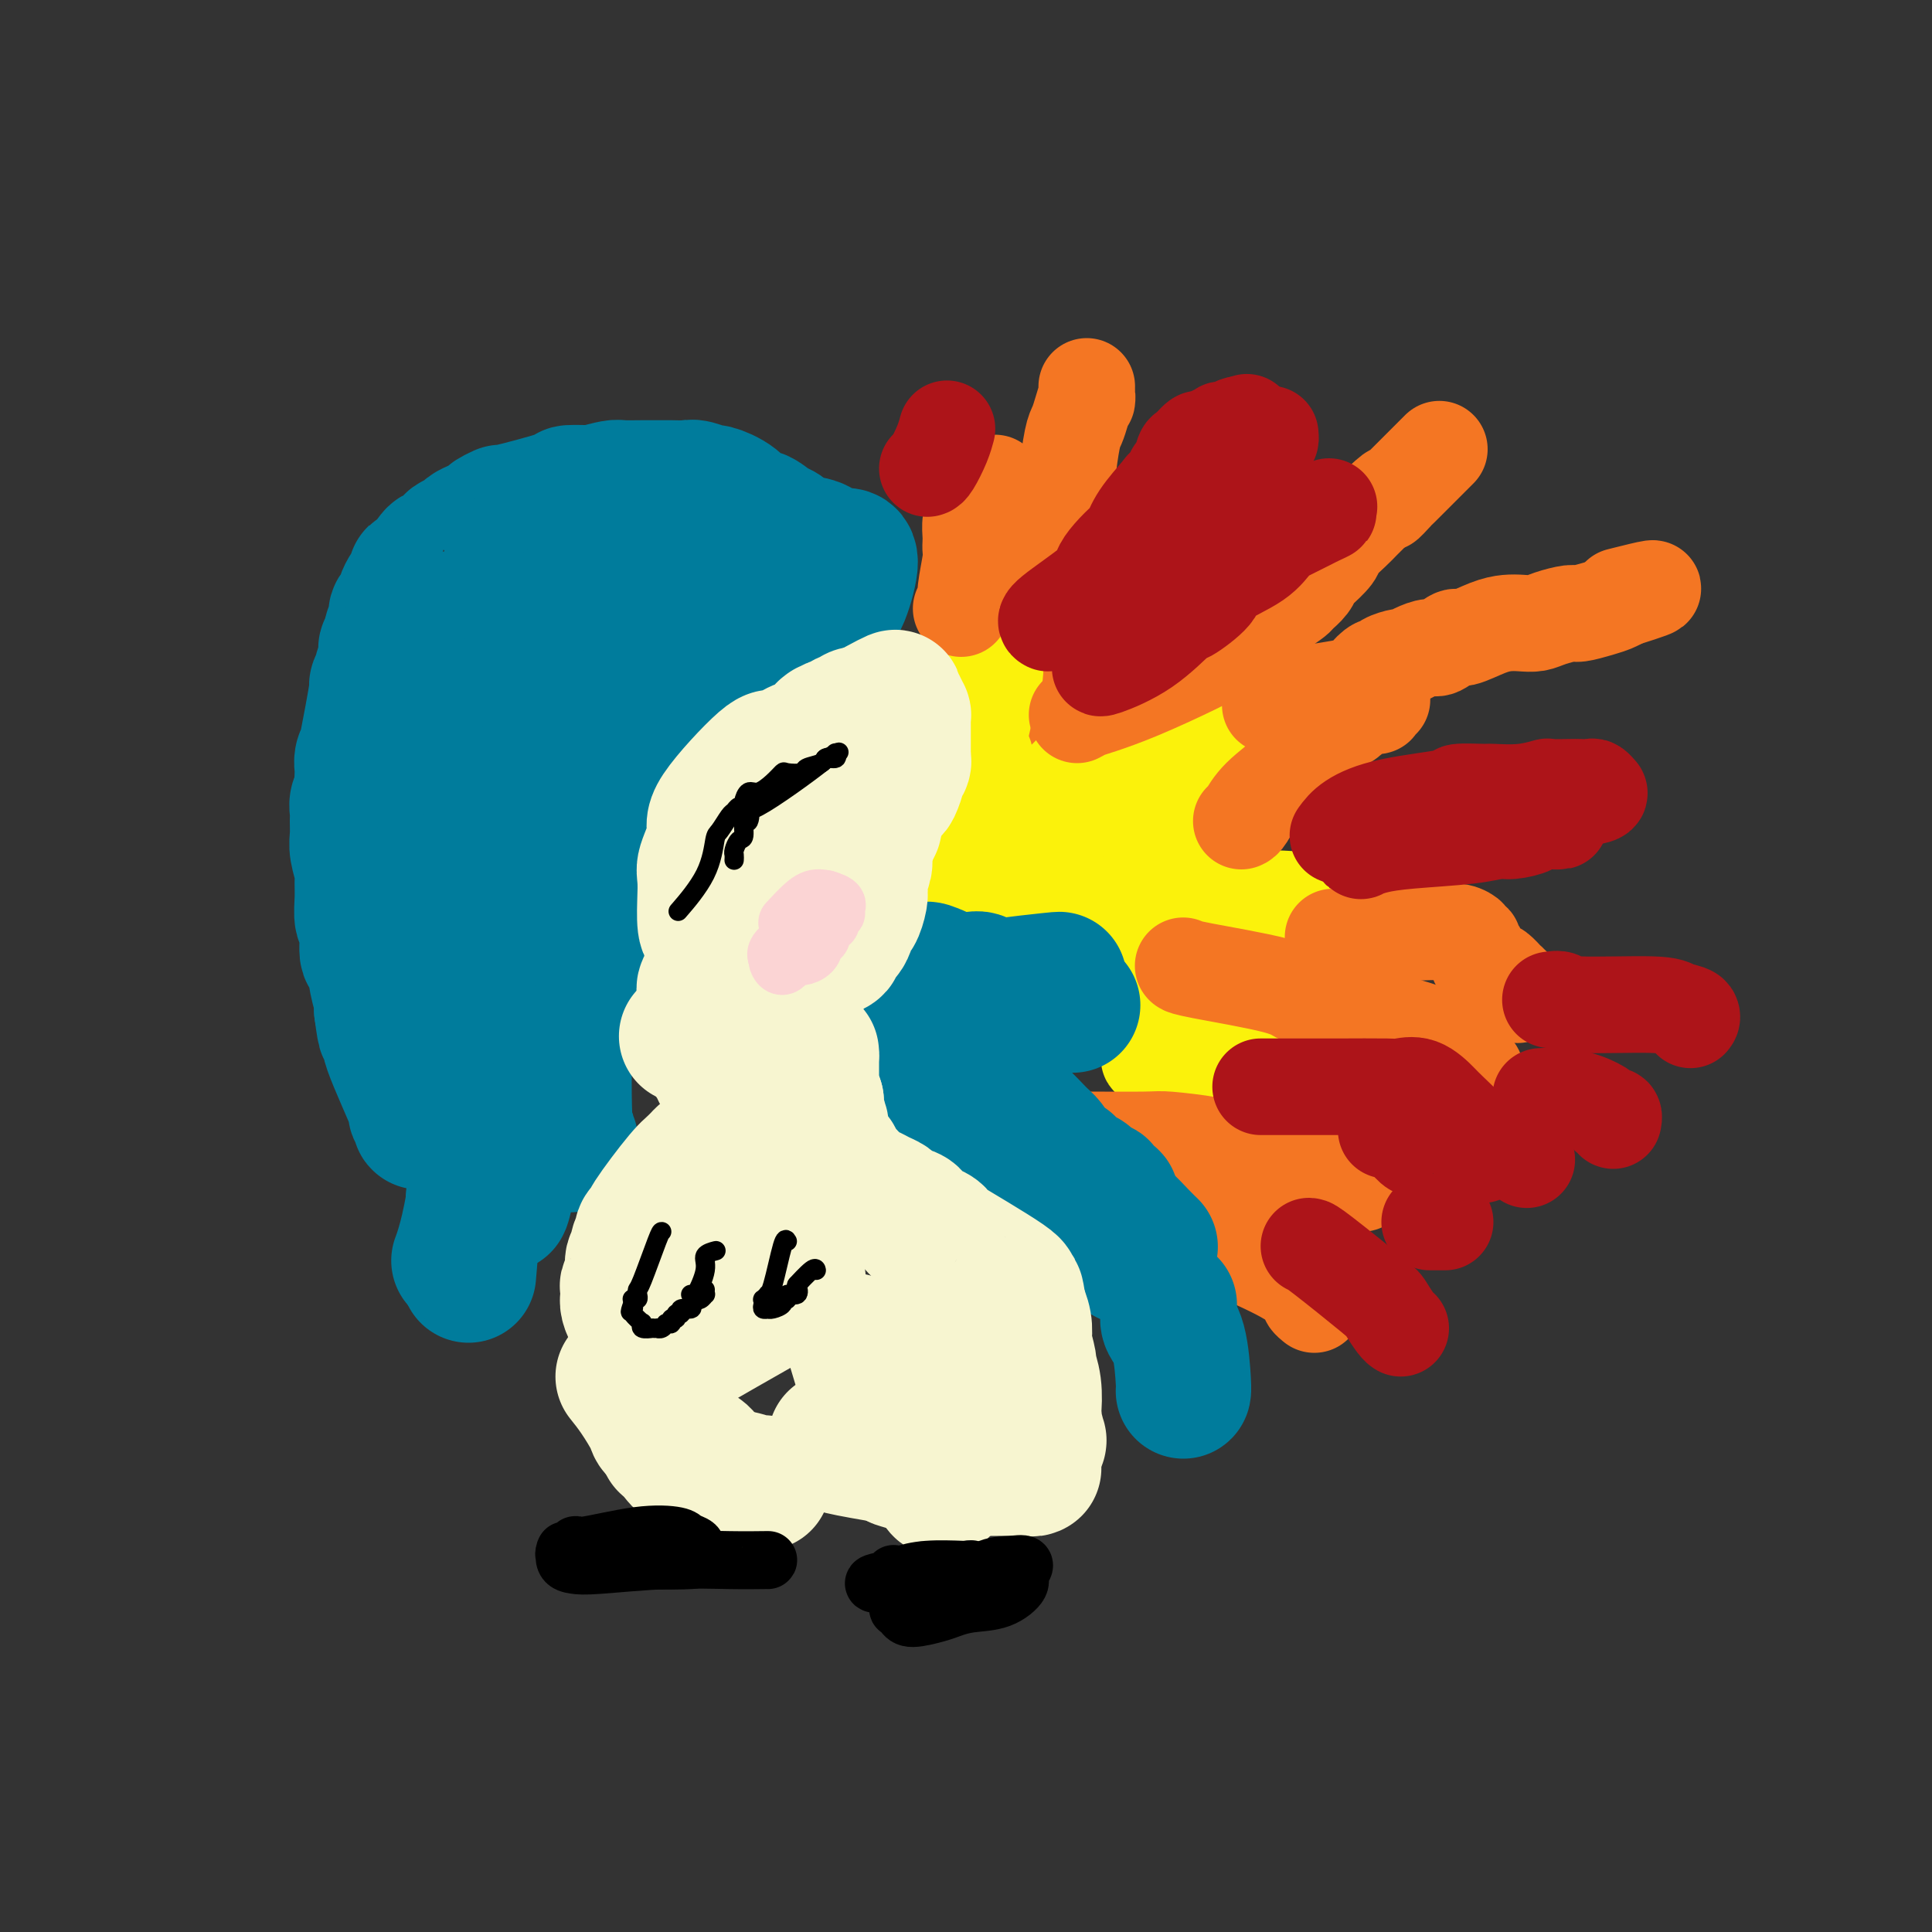 <svg viewBox='0 0 400 400' version='1.1' xmlns='http://www.w3.org/2000/svg' xmlns:xlink='http://www.w3.org/1999/xlink'><rect x="0" y="0" width="400" height="400" fill="#333333" stroke="none"/><g fill='none' stroke='#F47623' stroke-width='20' stroke-linecap='round' stroke-linejoin='round'><path d='M210,185c0.113,-2.273 0.226,-4.545 0,-8c-0.226,-3.455 -0.792,-8.092 -1,-13c-0.208,-4.908 -0.059,-10.086 0,-13c0.059,-2.914 0.029,-3.563 0,-4c-0.029,-0.437 -0.057,-0.663 0,-1c0.057,-0.337 0.198,-0.784 0,-1c-0.198,-0.216 -0.736,-0.202 -1,-1c-0.264,-0.798 -0.253,-2.409 0,-4c0.253,-1.591 0.747,-3.162 1,-4c0.253,-0.838 0.265,-0.945 0,-1c-0.265,-0.055 -0.806,-0.059 -1,0c-0.194,0.059 -0.041,0.182 0,1c0.041,0.818 -0.030,2.330 0,3c0.030,0.670 0.162,0.498 0,3c-0.162,2.502 -0.618,7.679 -1,11c-0.382,3.321 -0.690,4.787 -1,6c-0.310,1.213 -0.622,2.173 -1,3c-0.378,0.827 -0.822,1.522 -1,2c-0.178,0.478 -0.089,0.739 0,1'/><path d='M204,165c-1.000,6.465 -1.000,8.126 -1,9c0.000,0.874 0.000,0.961 0,2c0.000,1.039 -0.000,3.029 0,4c0.000,0.971 0.000,0.924 0,1c-0.000,0.076 -0.000,0.277 0,1c0.000,0.723 0.000,1.968 0,3c0.000,1.032 0.000,1.849 0,2c-0.000,0.151 0.000,-0.366 0,0c0.000,0.366 0.000,1.615 0,2c0.000,0.385 0.000,-0.093 0,0c0.000,0.093 0.000,0.756 0,1c0.000,0.244 0.000,0.070 0,0c-0.000,-0.070 0.000,-0.035 0,0'/></g>
<g fill='none' stroke='#FBF20B' stroke-width='20' stroke-linecap='round' stroke-linejoin='round'><path d='M212,195c-0.210,-0.029 -0.420,-0.057 -1,-3c-0.580,-2.943 -1.532,-8.799 -2,-12c-0.468,-3.201 -0.454,-3.745 -1,-5c-0.546,-1.255 -1.652,-3.221 -2,-5c-0.348,-1.779 0.062,-3.370 0,-4c-0.062,-0.630 -0.595,-0.298 -1,-2c-0.405,-1.702 -0.683,-5.437 -1,-7c-0.317,-1.563 -0.673,-0.955 -1,-2c-0.327,-1.045 -0.623,-3.745 -1,-6c-0.377,-2.255 -0.833,-4.067 -1,-5c-0.167,-0.933 -0.046,-0.989 0,-2c0.046,-1.011 0.015,-2.977 0,-4c-0.015,-1.023 -0.015,-1.102 0,-1c0.015,0.102 0.046,0.385 0,0c-0.046,-0.385 -0.167,-1.438 0,-2c0.167,-0.562 0.623,-0.633 1,-1c0.377,-0.367 0.676,-1.029 1,-2c0.324,-0.971 0.675,-2.250 1,-3c0.325,-0.750 0.626,-0.971 1,-1c0.374,-0.029 0.821,0.135 1,0c0.179,-0.135 0.089,-0.567 0,-1'/><path d='M206,127c0.754,-1.612 0.140,-1.643 0,1c-0.140,2.643 0.193,7.961 0,11c-0.193,3.039 -0.913,3.799 -2,8c-1.087,4.201 -2.540,11.843 -3,15c-0.460,3.157 0.073,1.828 0,2c-0.073,0.172 -0.750,1.846 -1,2c-0.250,0.154 -0.071,-1.211 0,-1c0.071,0.211 0.034,1.997 0,3c-0.034,1.003 -0.066,1.221 0,2c0.066,0.779 0.229,2.118 0,3c-0.229,0.882 -0.850,1.308 -1,2c-0.150,0.692 0.171,1.651 0,3c-0.171,1.349 -0.834,3.089 -1,4c-0.166,0.911 0.166,0.994 0,2c-0.166,1.006 -0.829,2.934 -1,4c-0.171,1.066 0.149,1.269 0,2c-0.149,0.731 -0.766,1.992 -1,3c-0.234,1.008 -0.083,1.765 0,2c0.083,0.235 0.099,-0.052 0,0c-0.099,0.052 -0.314,0.443 0,0c0.314,-0.443 1.157,-1.722 2,-3'/><path d='M198,192c0.474,7.249 5.660,-7.130 8,-13c2.340,-5.870 1.834,-3.231 3,-4c1.166,-0.769 4.004,-4.944 5,-6c0.996,-1.056 0.149,1.008 0,1c-0.149,-0.008 0.401,-2.089 1,-3c0.599,-0.911 1.248,-0.652 2,-1c0.752,-0.348 1.608,-1.303 2,-2c0.392,-0.697 0.322,-1.136 1,-2c0.678,-0.864 2.106,-2.153 3,-3c0.894,-0.847 1.254,-1.252 2,-2c0.746,-0.748 1.877,-1.839 3,-3c1.123,-1.161 2.238,-2.392 3,-3c0.762,-0.608 1.171,-0.593 2,-1c0.829,-0.407 2.079,-1.235 3,-2c0.921,-0.765 1.515,-1.468 2,-2c0.485,-0.532 0.863,-0.892 1,-1c0.137,-0.108 0.033,0.035 0,0c-0.033,-0.035 0.003,-0.248 0,0c-0.003,0.248 -0.046,0.957 0,1c0.046,0.043 0.183,-0.580 0,0c-0.183,0.580 -0.684,2.363 -1,3c-0.316,0.637 -0.445,0.130 -1,1c-0.555,0.870 -1.534,3.119 -2,4c-0.466,0.881 -0.419,0.395 -1,1c-0.581,0.605 -1.791,2.303 -3,4'/><path d='M231,159c-1.721,2.587 -2.525,2.554 -3,3c-0.475,0.446 -0.622,1.370 -1,2c-0.378,0.630 -0.986,0.965 -3,3c-2.014,2.035 -5.433,5.771 -7,8c-1.567,2.229 -1.281,2.950 -2,4c-0.719,1.050 -2.444,2.428 -3,3c-0.556,0.572 0.058,0.338 0,1c-0.058,0.662 -0.786,2.220 -1,3c-0.214,0.780 0.086,0.784 0,1c-0.086,0.216 -0.559,0.646 -1,1c-0.441,0.354 -0.849,0.631 -1,1c-0.151,0.369 -0.044,0.829 0,1c0.044,0.171 0.026,0.052 0,0c-0.026,-0.052 -0.061,-0.039 0,0c0.061,0.039 0.216,0.102 0,0c-0.216,-0.102 -0.804,-0.371 0,-1c0.804,-0.629 2.999,-1.619 5,-3c2.001,-1.381 3.807,-3.154 8,-6c4.193,-2.846 10.774,-6.766 14,-9c3.226,-2.234 3.098,-2.784 3,-3c-0.098,-0.216 -0.167,-0.099 0,0c0.167,0.099 0.571,0.181 1,0c0.429,-0.181 0.885,-0.626 1,-1c0.115,-0.374 -0.110,-0.678 0,-1c0.110,-0.322 0.555,-0.661 1,-1'/><path d='M242,165c5.207,-3.692 1.723,-0.921 1,-1c-0.723,-0.079 1.315,-3.009 2,-4c0.685,-0.991 0.018,-0.044 1,-1c0.982,-0.956 3.612,-3.814 5,-5c1.388,-1.186 1.535,-0.701 2,-1c0.465,-0.299 1.249,-1.384 2,-2c0.751,-0.616 1.469,-0.765 2,-1c0.531,-0.235 0.875,-0.557 1,-1c0.125,-0.443 0.030,-1.006 0,-1c-0.030,0.006 0.003,0.581 0,1c-0.003,0.419 -0.043,0.684 0,1c0.043,0.316 0.168,0.685 -1,3c-1.168,2.315 -3.630,6.576 -5,9c-1.370,2.424 -1.648,3.009 -3,5c-1.352,1.991 -3.778,5.386 -5,7c-1.222,1.614 -1.239,1.447 -2,2c-0.761,0.553 -2.265,1.825 -3,3c-0.735,1.175 -0.702,2.252 -1,3c-0.298,0.748 -0.926,1.166 -2,2c-1.074,0.834 -2.593,2.084 -3,3c-0.407,0.916 0.300,1.500 0,2c-0.300,0.500 -1.606,0.918 -2,1c-0.394,0.082 0.125,-0.170 0,0c-0.125,0.170 -0.893,0.763 -1,1c-0.107,0.237 0.446,0.119 1,0'/><path d='M231,191c-4.238,6.264 -1.332,0.923 0,-1c1.332,-1.923 1.089,-0.428 1,0c-0.089,0.428 -0.026,-0.211 1,-1c1.026,-0.789 3.014,-1.728 4,-2c0.986,-0.272 0.969,0.122 1,0c0.031,-0.122 0.110,-0.761 1,-1c0.890,-0.239 2.590,-0.079 3,0c0.410,0.079 -0.470,0.077 3,0c3.470,-0.077 11.289,-0.231 18,0c6.711,0.231 12.312,0.845 15,1c2.688,0.155 2.462,-0.151 3,0c0.538,0.151 1.839,0.759 2,1c0.161,0.241 -0.817,0.117 -1,0c-0.183,-0.117 0.429,-0.225 0,0c-0.429,0.225 -1.898,0.784 -3,1c-1.102,0.216 -1.836,0.089 -2,0c-0.164,-0.089 0.244,-0.140 -3,0c-3.244,0.140 -10.138,0.471 -14,1c-3.862,0.529 -4.692,1.256 -7,2c-2.308,0.744 -6.094,1.506 -9,2c-2.906,0.494 -4.934,0.720 -6,1c-1.066,0.280 -1.172,0.614 -2,1c-0.828,0.386 -2.380,0.825 -3,1c-0.620,0.175 -0.310,0.088 0,0'/><path d='M233,197c-7.380,1.478 -1.831,0.172 0,0c1.831,-0.172 -0.056,0.791 -1,1c-0.944,0.209 -0.943,-0.337 -1,0c-0.057,0.337 -0.171,1.558 0,2c0.171,0.442 0.627,0.104 1,0c0.373,-0.104 0.663,0.024 1,0c0.337,-0.024 0.722,-0.202 1,0c0.278,0.202 0.449,0.783 1,1c0.551,0.217 1.483,0.070 2,0c0.517,-0.070 0.619,-0.064 1,0c0.381,0.064 1.041,0.185 1,0c-0.041,-0.185 -0.781,-0.677 1,0c1.781,0.677 6.085,2.521 10,4c3.915,1.479 7.442,2.592 9,3c1.558,0.408 1.147,0.109 1,0c-0.147,-0.109 -0.029,-0.029 0,0c0.029,0.029 -0.030,0.008 0,0c0.030,-0.008 0.150,-0.002 0,0c-0.150,0.002 -0.569,0.001 -1,0c-0.431,-0.001 -0.875,-0.000 -1,0c-0.125,0.000 0.070,0.000 0,0c-0.070,-0.000 -0.403,-0.000 -1,0c-0.597,0.000 -1.456,0.000 -2,0c-0.544,-0.000 -0.772,-0.000 -1,0'/><path d='M254,208c-1.102,0.004 -1.357,0.015 -2,0c-0.643,-0.015 -1.673,-0.055 -2,0c-0.327,0.055 0.050,0.204 -1,1c-1.050,0.796 -3.525,2.237 -5,3c-1.475,0.763 -1.949,0.848 -2,1c-0.051,0.152 0.322,0.370 0,1c-0.322,0.630 -1.340,1.670 -2,2c-0.660,0.330 -0.961,-0.051 -1,0c-0.039,0.051 0.185,0.536 0,1c-0.185,0.464 -0.779,0.909 -1,1c-0.221,0.091 -0.070,-0.173 0,0c0.070,0.173 0.060,0.782 0,1c-0.060,0.218 -0.170,0.044 0,0c0.170,-0.044 0.619,0.041 1,0c0.381,-0.041 0.693,-0.207 1,0c0.307,0.207 0.608,0.786 1,1c0.392,0.214 0.876,0.062 1,0c0.124,-0.062 -0.110,-0.033 0,0c0.110,0.033 0.566,0.071 1,0c0.434,-0.071 0.848,-0.250 1,0c0.152,0.250 0.044,0.929 0,1c-0.044,0.071 -0.022,-0.464 0,-1'/><path d='M244,220c0.685,0.314 -0.601,0.098 -1,0c-0.399,-0.098 0.089,-0.078 0,0c-0.089,0.078 -0.755,0.213 -1,0c-0.245,-0.213 -0.070,-0.775 0,-1c0.070,-0.225 0.035,-0.112 0,0'/></g>
<g fill='none' stroke='#F47623' stroke-width='20' stroke-linecap='round' stroke-linejoin='round'><path d='M199,126c0.453,-0.789 0.906,-1.578 1,-2c0.094,-0.422 -0.171,-0.478 0,-2c0.171,-1.522 0.777,-4.509 1,-6c0.223,-1.491 0.063,-1.486 0,-2c-0.063,-0.514 -0.027,-1.549 0,-2c0.027,-0.451 0.046,-0.320 0,-1c-0.046,-0.680 -0.157,-2.171 0,-3c0.157,-0.829 0.582,-0.996 1,-1c0.418,-0.004 0.828,0.153 1,0c0.172,-0.153 0.106,-0.618 0,-1c-0.106,-0.382 -0.253,-0.681 0,-1c0.253,-0.319 0.905,-0.659 1,-1c0.095,-0.341 -0.367,-0.684 0,-1c0.367,-0.316 1.562,-0.607 2,-1c0.438,-0.393 0.117,-0.889 0,-1c-0.117,-0.111 -0.032,0.162 0,0c0.032,-0.162 0.009,-0.761 0,-1c-0.009,-0.239 -0.005,-0.120 0,0'/><path d='M215,121c-0.006,0.187 -0.013,0.374 1,-3c1.013,-3.374 3.045,-10.309 4,-14c0.955,-3.691 0.834,-4.136 1,-6c0.166,-1.864 0.619,-5.145 1,-7c0.381,-1.855 0.691,-2.283 1,-3c0.309,-0.717 0.619,-1.723 1,-3c0.381,-1.277 0.834,-2.826 1,-3c0.166,-0.174 0.044,1.025 0,1c-0.044,-0.025 -0.012,-1.276 0,-2c0.012,-0.724 0.003,-0.921 0,-1c-0.003,-0.079 -0.002,-0.039 0,0'/><path d='M223,148c0.671,-0.366 1.343,-0.732 2,-1c0.657,-0.268 1.300,-0.437 3,-1c1.700,-0.563 4.456,-1.520 8,-3c3.544,-1.480 7.877,-3.482 11,-5c3.123,-1.518 5.035,-2.552 6,-3c0.965,-0.448 0.983,-0.309 2,-1c1.017,-0.691 3.034,-2.211 4,-3c0.966,-0.789 0.883,-0.845 1,-1c0.117,-0.155 0.436,-0.408 1,-1c0.564,-0.592 1.373,-1.523 2,-2c0.627,-0.477 1.072,-0.499 2,-1c0.928,-0.501 2.341,-1.480 3,-2c0.659,-0.520 0.566,-0.580 1,-1c0.434,-0.420 1.396,-1.200 2,-2c0.604,-0.800 0.851,-1.622 1,-2c0.149,-0.378 0.200,-0.314 1,-1c0.800,-0.686 2.350,-2.123 3,-3c0.650,-0.877 0.401,-1.194 1,-2c0.599,-0.806 2.047,-2.103 3,-3c0.953,-0.897 1.410,-1.395 2,-2c0.590,-0.605 1.311,-1.316 2,-2c0.689,-0.684 1.344,-1.342 2,-2'/><path d='M286,104c4.283,-4.056 1.490,-0.698 1,0c-0.490,0.698 1.321,-1.266 2,-2c0.679,-0.734 0.224,-0.239 1,-1c0.776,-0.761 2.783,-2.779 4,-4c1.217,-1.221 1.646,-1.647 2,-2c0.354,-0.353 0.634,-0.634 1,-1c0.366,-0.366 0.819,-0.819 1,-1c0.181,-0.181 0.091,-0.091 0,0'/><path d='M263,146c0.313,-0.358 0.626,-0.717 1,-1c0.374,-0.283 0.808,-0.492 4,-1c3.192,-0.508 9.144,-1.316 12,-2c2.856,-0.684 2.618,-1.245 3,-2c0.382,-0.755 1.383,-1.704 2,-2c0.617,-0.296 0.850,0.062 1,0c0.150,-0.062 0.218,-0.543 1,-1c0.782,-0.457 2.277,-0.891 3,-1c0.723,-0.109 0.673,0.106 1,0c0.327,-0.106 1.029,-0.534 2,-1c0.971,-0.466 2.209,-0.968 3,-1c0.791,-0.032 1.135,0.408 2,0c0.865,-0.408 2.251,-1.665 3,-2c0.749,-0.335 0.861,0.251 2,0c1.139,-0.251 3.304,-1.338 5,-2c1.696,-0.662 2.924,-0.899 4,-1c1.076,-0.101 2.002,-0.065 3,0c0.998,0.065 2.070,0.158 3,0c0.930,-0.158 1.719,-0.567 3,-1c1.281,-0.433 3.053,-0.889 4,-1c0.947,-0.111 1.068,0.125 2,0c0.932,-0.125 2.674,-0.611 4,-1c1.326,-0.389 2.236,-0.683 3,-1c0.764,-0.317 1.382,-0.659 2,-1'/><path d='M336,124c11.578,-3.644 4.022,-1.756 1,-1c-3.022,0.756 -1.511,0.378 0,0'/><path d='M257,170c0.247,-0.101 0.494,-0.202 1,-1c0.506,-0.798 1.272,-2.293 3,-4c1.728,-1.707 4.420,-3.628 7,-6c2.580,-2.372 5.049,-5.196 7,-7c1.951,-1.804 3.383,-2.587 4,-3c0.617,-0.413 0.418,-0.454 1,-1c0.582,-0.546 1.946,-1.597 3,-2c1.054,-0.403 1.798,-0.160 2,0c0.202,0.160 -0.138,0.235 0,0c0.138,-0.235 0.754,-0.782 1,-1c0.246,-0.218 0.123,-0.109 0,0'/><path d='M276,194c0.238,0.116 0.475,0.231 4,0c3.525,-0.231 10.337,-0.809 14,-1c3.663,-0.191 4.177,0.005 5,0c0.823,-0.005 1.957,-0.211 3,0c1.043,0.211 1.996,0.840 2,1c0.004,0.160 -0.942,-0.150 -1,0c-0.058,0.150 0.773,0.761 1,1c0.227,0.239 -0.149,0.107 0,0c0.149,-0.107 0.825,-0.187 1,0c0.175,0.187 -0.150,0.643 0,1c0.150,0.357 0.777,0.617 1,1c0.223,0.383 0.044,0.890 0,1c-0.044,0.110 0.048,-0.176 0,0c-0.048,0.176 -0.235,0.816 0,1c0.235,0.184 0.894,-0.086 1,0c0.106,0.086 -0.340,0.530 0,1c0.340,0.470 1.468,0.966 2,1c0.532,0.034 0.469,-0.394 1,0c0.531,0.394 1.658,1.611 2,2c0.342,0.389 -0.100,-0.049 0,0c0.100,0.049 0.743,0.585 1,1c0.257,0.415 0.129,0.707 0,1'/><path d='M313,205c1.929,1.857 1.250,0.500 1,0c-0.250,-0.500 -0.071,-0.143 0,0c0.071,0.143 0.036,0.071 0,0'/><path d='M245,200c-0.035,-0.040 -0.071,-0.079 0,0c0.071,0.079 0.247,0.277 4,1c3.753,0.723 11.082,1.972 15,3c3.918,1.028 4.425,1.836 5,2c0.575,0.164 1.219,-0.317 2,0c0.781,0.317 1.698,1.432 4,2c2.302,0.568 5.987,0.590 8,1c2.013,0.410 2.353,1.206 4,2c1.647,0.794 4.601,1.584 6,2c1.399,0.416 1.243,0.458 2,1c0.757,0.542 2.426,1.584 3,2c0.574,0.416 0.052,0.205 0,0c-0.052,-0.205 0.368,-0.406 1,0c0.632,0.406 1.478,1.417 2,2c0.522,0.583 0.721,0.738 1,1c0.279,0.262 0.640,0.631 1,1'/><path d='M303,220c3.556,2.156 2.444,2.044 2,2c-0.444,-0.044 -0.222,-0.022 0,0'/><path d='M225,236c-0.732,-0.006 -1.464,-0.013 1,0c2.464,0.013 8.122,0.045 11,0c2.878,-0.045 2.974,-0.167 5,0c2.026,0.167 5.983,0.623 8,1c2.017,0.377 2.096,0.675 3,1c0.904,0.325 2.635,0.676 4,1c1.365,0.324 2.365,0.622 3,1c0.635,0.378 0.905,0.837 1,1c0.095,0.163 0.013,0.029 0,0c-0.013,-0.029 0.041,0.048 0,0c-0.041,-0.048 -0.179,-0.219 0,0c0.179,0.219 0.673,0.829 1,1c0.327,0.171 0.487,-0.098 1,0c0.513,0.098 1.379,0.562 2,1c0.621,0.438 0.996,0.849 2,1c1.004,0.151 2.637,0.040 4,0c1.363,-0.040 2.455,-0.011 3,0c0.545,0.011 0.541,0.003 1,0c0.459,-0.003 1.381,-0.001 2,0c0.619,0.001 0.936,0.000 1,0c0.064,-0.000 -0.125,-0.000 0,0c0.125,0.000 0.562,0.000 1,0'/><path d='M279,244c4.725,1.099 2.037,0.347 1,0c-1.037,-0.347 -0.422,-0.289 0,0c0.422,0.289 0.652,0.809 1,1c0.348,0.191 0.814,0.055 1,0c0.186,-0.055 0.093,-0.027 0,0'/><path d='M239,254c-0.388,0.473 -0.776,0.946 0,1c0.776,0.054 2.715,-0.312 5,0c2.285,0.312 4.917,1.303 9,3c4.083,1.697 9.616,4.101 13,6c3.384,1.899 4.620,3.293 5,4c0.380,0.707 -0.094,0.725 0,1c0.094,0.275 0.756,0.805 1,1c0.244,0.195 0.070,0.056 0,0c-0.070,-0.056 -0.035,-0.028 0,0'/></g>
<g fill='none' stroke='#D2711D' stroke-width='20' stroke-linecap='round' stroke-linejoin='round'><path d='M233,131c-0.472,0.230 -0.943,0.461 0,-1c0.943,-1.461 3.301,-4.612 5,-6c1.699,-1.388 2.738,-1.011 4,-2c1.262,-0.989 2.746,-3.344 4,-5c1.254,-1.656 2.277,-2.613 3,-3c0.723,-0.387 1.144,-0.203 2,-1c0.856,-0.797 2.145,-2.574 3,-3c0.855,-0.426 1.277,0.499 2,0c0.723,-0.499 1.749,-2.421 2,-3c0.251,-0.579 -0.273,0.185 0,0c0.273,-0.185 1.341,-1.320 2,-2c0.659,-0.680 0.908,-0.905 1,-1c0.092,-0.095 0.025,-0.061 0,0c-0.025,0.061 -0.010,0.149 0,0c0.010,-0.149 0.013,-0.535 0,-1c-0.013,-0.465 -0.042,-1.010 0,-1c0.042,0.010 0.155,0.574 0,1c-0.155,0.426 -0.577,0.713 -1,1'/><path d='M260,104c3.579,-3.835 -0.973,0.078 -3,2c-2.027,1.922 -1.527,1.852 -1,1c0.527,-0.852 1.082,-2.487 -3,1c-4.082,3.487 -12.800,12.096 -17,16c-4.200,3.904 -3.882,3.104 -4,3c-0.118,-0.104 -0.672,0.490 -1,1c-0.328,0.510 -0.429,0.937 -1,1c-0.571,0.063 -1.612,-0.237 -2,0c-0.388,0.237 -0.122,1.010 0,1c0.122,-0.010 0.099,-0.804 0,-1c-0.099,-0.196 -0.276,0.207 0,0c0.276,-0.207 1.003,-1.023 1,-1c-0.003,0.023 -0.736,0.885 0,-1c0.736,-1.885 2.939,-6.518 6,-11c3.061,-4.482 6.978,-8.812 9,-11c2.022,-2.188 2.150,-2.232 3,-3c0.850,-0.768 2.424,-2.258 3,-3c0.576,-0.742 0.154,-0.735 0,-1c-0.154,-0.265 -0.042,-0.802 0,-1c0.042,-0.198 0.012,-0.057 0,0c-0.012,0.057 -0.006,0.028 0,0'/></g>
<g fill='none' stroke='#AD1419' stroke-width='20' stroke-linecap='round' stroke-linejoin='round'><path d='M234,125c3.236,-3.216 6.473,-6.431 8,-9c1.527,-2.569 1.346,-4.491 3,-7c1.654,-2.509 5.144,-5.605 7,-7c1.856,-1.395 2.077,-1.091 3,-2c0.923,-0.909 2.548,-3.032 3,-4c0.452,-0.968 -0.268,-0.781 0,-1c0.268,-0.219 1.523,-0.843 2,-1c0.477,-0.157 0.177,0.154 0,0c-0.177,-0.154 -0.230,-0.773 0,-1c0.230,-0.227 0.742,-0.061 1,0c0.258,0.061 0.262,0.016 0,0c-0.262,-0.016 -0.789,-0.005 -1,0c-0.211,0.005 -0.105,0.002 0,0'/><path d='M260,93c3.553,-4.560 -0.563,0.042 -2,2c-1.437,1.958 -0.193,1.274 0,1c0.193,-0.274 -0.665,-0.137 -2,1c-1.335,1.137 -3.147,3.274 -4,4c-0.853,0.726 -0.748,0.040 -1,0c-0.252,-0.040 -0.860,0.567 -1,1c-0.140,0.433 0.188,0.694 0,1c-0.188,0.306 -0.890,0.658 -1,1c-0.110,0.342 0.374,0.674 0,1c-0.374,0.326 -1.606,0.646 -2,1c-0.394,0.354 0.049,0.743 0,1c-0.049,0.257 -0.591,0.382 -1,1c-0.409,0.618 -0.687,1.729 -1,2c-0.313,0.271 -0.661,-0.298 -1,0c-0.339,0.298 -0.668,1.462 -1,2c-0.332,0.538 -0.668,0.451 -1,1c-0.332,0.549 -0.662,1.736 -1,3c-0.338,1.264 -0.684,2.607 -1,3c-0.316,0.393 -0.600,-0.163 -1,0c-0.400,0.163 -0.915,1.044 -1,1c-0.085,-0.044 0.262,-1.013 1,-2c0.738,-0.987 1.869,-1.994 3,-3'/><path d='M242,115c2.481,-3.415 7.684,-9.952 11,-14c3.316,-4.048 4.745,-5.607 6,-7c1.255,-1.393 2.336,-2.621 3,-3c0.664,-0.379 0.909,0.090 1,0c0.091,-0.090 0.026,-0.740 0,-1c-0.026,-0.260 -0.013,-0.130 0,0'/><path d='M277,173c0.720,-0.981 1.441,-1.961 3,-3c1.559,-1.039 3.958,-2.135 8,-3c4.042,-0.865 9.728,-1.499 12,-2c2.272,-0.501 1.132,-0.870 2,-1c0.868,-0.130 3.746,-0.021 5,0c1.254,0.021 0.886,-0.047 2,0c1.114,0.047 3.712,0.209 6,0c2.288,-0.209 4.266,-0.788 5,-1c0.734,-0.212 0.224,-0.058 1,0c0.776,0.058 2.839,0.019 4,0c1.161,-0.019 1.422,-0.019 2,0c0.578,0.019 1.475,0.057 2,0c0.525,-0.057 0.679,-0.208 1,0c0.321,0.208 0.808,0.777 1,1c0.192,0.223 0.089,0.102 0,0c-0.089,-0.102 -0.164,-0.183 0,0c0.164,0.183 0.565,0.630 -2,1c-2.565,0.370 -8.098,0.662 -11,1c-2.902,0.338 -3.173,0.723 -5,1c-1.827,0.277 -5.211,0.445 -7,1c-1.789,0.555 -1.982,1.495 -3,2c-1.018,0.505 -2.862,0.573 -5,1c-2.138,0.427 -4.569,1.214 -7,2'/><path d='M291,173c-6.251,1.422 -2.878,-0.025 -3,0c-0.122,0.025 -3.738,1.520 -5,2c-1.262,0.480 -0.168,-0.057 0,0c0.168,0.057 -0.588,0.706 -1,1c-0.412,0.294 -0.479,0.232 0,0c0.479,-0.232 1.505,-0.636 3,-1c1.495,-0.364 3.459,-0.689 7,-1c3.541,-0.311 8.659,-0.609 12,-1c3.341,-0.391 4.904,-0.875 6,-1c1.096,-0.125 1.724,0.110 3,0c1.276,-0.110 3.200,-0.565 4,-1c0.800,-0.435 0.477,-0.848 1,-1c0.523,-0.152 1.893,-0.041 3,0c1.107,0.041 1.952,0.011 2,0c0.048,-0.011 -0.701,-0.003 -1,0c-0.299,0.003 -0.150,0.002 0,0'/><path d='M261,225c2.225,-0.002 4.450,-0.003 7,0c2.550,0.003 5.426,0.011 9,0c3.574,-0.011 7.848,-0.041 10,0c2.152,0.041 2.183,0.153 3,0c0.817,-0.153 2.419,-0.570 4,0c1.581,0.570 3.141,2.128 4,3c0.859,0.872 1.019,1.057 2,2c0.981,0.943 2.785,2.645 4,4c1.215,1.355 1.842,2.362 2,3c0.158,0.638 -0.153,0.907 0,1c0.153,0.093 0.769,0.011 1,0c0.231,-0.011 0.076,0.050 0,0c-0.076,-0.050 -0.074,-0.209 0,0c0.074,0.209 0.219,0.788 0,1c-0.219,0.212 -0.803,0.058 -1,0c-0.197,-0.058 -0.008,-0.019 0,0c0.008,0.019 -0.165,0.020 -1,0c-0.835,-0.020 -2.331,-0.060 -3,0c-0.669,0.060 -0.511,0.220 -1,0c-0.489,-0.220 -1.626,-0.819 -3,-1c-1.374,-0.181 -2.987,0.054 -4,0c-1.013,-0.054 -1.427,-0.399 -2,-1c-0.573,-0.601 -1.307,-1.457 -2,-2c-0.693,-0.543 -1.347,-0.771 -2,-1'/><path d='M288,234c-1.156,-0.622 -1.044,-0.178 -1,0c0.044,0.178 0.022,0.089 0,0'/><path d='M271,258c0.212,0.008 0.425,0.016 3,2c2.575,1.984 7.513,5.943 10,8c2.487,2.057 2.522,2.211 3,3c0.478,0.789 1.398,2.212 2,3c0.602,0.788 0.886,0.939 1,1c0.114,0.061 0.057,0.030 0,0'/><path d='M217,129c-0.433,-0.239 -0.866,-0.478 1,-2c1.866,-1.522 6.030,-4.328 8,-6c1.970,-1.672 1.747,-2.210 2,-3c0.253,-0.790 0.982,-1.833 2,-3c1.018,-1.167 2.325,-2.457 3,-3c0.675,-0.543 0.720,-0.339 1,-1c0.280,-0.661 0.796,-2.188 2,-4c1.204,-1.812 3.096,-3.908 4,-5c0.904,-1.092 0.820,-1.179 1,-1c0.180,0.179 0.625,0.624 1,0c0.375,-0.624 0.682,-2.319 1,-3c0.318,-0.681 0.648,-0.350 1,-1c0.352,-0.650 0.727,-2.282 1,-3c0.273,-0.718 0.445,-0.522 1,-1c0.555,-0.478 1.491,-1.631 2,-2c0.509,-0.369 0.589,0.044 1,0c0.411,-0.044 1.153,-0.547 2,-1c0.847,-0.453 1.799,-0.857 2,-1c0.201,-0.143 -0.349,-0.024 0,0c0.349,0.024 1.599,-0.045 2,0c0.401,0.045 -0.046,0.204 0,0c0.046,-0.204 0.585,-0.773 1,-1c0.415,-0.227 0.708,-0.114 1,0'/><path d='M257,88c2.000,-1.000 1.000,-0.500 0,0'/><path d='M228,138c-0.277,0.272 -0.553,0.543 1,0c1.553,-0.543 4.936,-1.901 8,-4c3.064,-2.099 5.811,-4.938 7,-6c1.189,-1.062 0.822,-0.347 2,-1c1.178,-0.653 3.903,-2.674 5,-4c1.097,-1.326 0.567,-1.956 2,-3c1.433,-1.044 4.830,-2.503 7,-4c2.170,-1.497 3.112,-3.032 4,-4c0.888,-0.968 1.722,-1.369 3,-2c1.278,-0.631 3.001,-1.493 4,-2c0.999,-0.507 1.273,-0.658 2,-1c0.727,-0.342 1.906,-0.875 2,-1c0.094,-0.125 -0.898,0.159 -1,0c-0.102,-0.159 0.685,-0.760 1,-1c0.315,-0.240 0.157,-0.120 0,0'/><path d='M192,97c0.226,-0.060 0.452,-0.119 1,-1c0.548,-0.881 1.417,-2.583 2,-4c0.583,-1.417 0.881,-2.548 1,-3c0.119,-0.452 0.060,-0.226 0,0'/><path d='M321,207c0.813,-0.120 1.627,-0.240 2,0c0.373,0.240 0.306,0.840 4,1c3.694,0.160 11.147,-0.120 15,0c3.853,0.120 4.104,0.638 5,1c0.896,0.362 2.436,0.567 3,1c0.564,0.433 0.151,1.096 0,1c-0.151,-0.096 -0.041,-0.949 0,-1c0.041,-0.051 0.012,0.700 0,1c-0.012,0.300 -0.006,0.150 0,0'/><path d='M319,227c1.240,-0.061 2.480,-0.123 4,0c1.520,0.123 3.322,0.429 5,1c1.678,0.571 3.234,1.407 4,2c0.766,0.593 0.741,0.942 1,1c0.259,0.058 0.800,-0.177 1,0c0.200,0.177 0.057,0.765 0,1c-0.057,0.235 -0.029,0.118 0,0'/><path d='M316,240c0.000,0.000 0.100,0.100 0.1,0.1'/><path d='M296,253c0.200,0.000 0.400,0.000 1,0c0.600,0.000 1.600,0.000 2,0c0.400,0.000 0.200,0.000 0,0'/></g>
<g fill='none' stroke='#007C9C' stroke-width='28' stroke-linecap='round' stroke-linejoin='round'><path d='M97,264c0.339,-4.149 0.679,-8.298 1,-11c0.321,-2.702 0.625,-3.958 1,-6c0.375,-2.042 0.821,-4.869 1,-6c0.179,-1.131 0.089,-0.565 0,0'/><path d='M95,261c0.257,-0.671 0.514,-1.343 1,-3c0.486,-1.657 1.203,-4.300 2,-9c0.797,-4.700 1.676,-11.458 2,-15c0.324,-3.542 0.093,-3.869 0,-4c-0.093,-0.131 -0.046,-0.065 0,0'/><path d='M104,249c0.002,0.644 0.004,1.288 1,-3c0.996,-4.288 2.985,-13.508 4,-18c1.015,-4.492 1.057,-4.255 1,-5c-0.057,-0.745 -0.211,-2.473 0,-4c0.211,-1.527 0.789,-2.853 1,-3c0.211,-0.147 0.057,0.883 0,1c-0.057,0.117 -0.016,-0.681 0,-1c0.016,-0.319 0.008,-0.160 0,0'/><path d='M118,237c0.104,-0.581 0.208,-1.163 0,-1c-0.208,0.163 -0.729,1.070 -1,-3c-0.271,-4.070 -0.293,-13.116 0,-19c0.293,-5.884 0.902,-8.607 1,-10c0.098,-1.393 -0.314,-1.456 0,-3c0.314,-1.544 1.354,-4.570 2,-7c0.646,-2.430 0.899,-4.266 1,-5c0.101,-0.734 0.051,-0.367 0,0'/><path d='M121,202c0.324,-3.408 0.648,-6.817 1,-12c0.352,-5.183 0.734,-12.142 1,-15c0.266,-2.858 0.418,-1.616 1,-3c0.582,-1.384 1.595,-5.396 2,-7c0.405,-1.604 0.203,-0.802 0,0'/><path d='M124,181c-0.002,-1.507 -0.003,-3.014 0,-6c0.003,-2.986 0.011,-7.450 1,-12c0.989,-4.550 2.959,-9.187 5,-13c2.041,-3.813 4.155,-6.804 5,-8c0.845,-1.196 0.423,-0.598 0,0'/><path d='M128,154c0.391,-0.120 0.781,-0.239 1,0c0.219,0.239 0.265,0.837 3,-3c2.735,-3.837 8.159,-12.110 12,-17c3.841,-4.890 6.097,-6.397 7,-7c0.903,-0.603 0.451,-0.301 0,0'/><path d='M154,130c-1.102,0.144 -2.204,0.287 0,-1c2.204,-1.287 7.715,-4.005 11,-5c3.285,-0.995 4.346,-0.268 5,0c0.654,0.268 0.901,0.077 1,0c0.099,-0.077 0.049,-0.038 0,0'/><path d='M172,125c0.597,0.309 1.195,0.618 2,-1c0.805,-1.618 1.818,-5.164 2,-7c0.182,-1.836 -0.467,-1.963 -1,-2c-0.533,-0.037 -0.950,0.016 -1,0c-0.050,-0.016 0.268,-0.103 0,0c-0.268,0.103 -1.120,0.394 -2,0c-0.880,-0.394 -1.787,-1.473 -3,-2c-1.213,-0.527 -2.733,-0.503 -4,-1c-1.267,-0.497 -2.280,-1.515 -3,-2c-0.720,-0.485 -1.146,-0.435 -2,-1c-0.854,-0.565 -2.135,-1.744 -3,-2c-0.865,-0.256 -1.314,0.411 -2,0c-0.686,-0.411 -1.611,-1.900 -3,-3c-1.389,-1.100 -3.244,-1.811 -4,-2c-0.756,-0.189 -0.414,0.146 -1,0c-0.586,-0.146 -2.102,-0.771 -3,-1c-0.898,-0.229 -1.179,-0.061 -2,0c-0.821,0.061 -2.182,0.016 -3,0c-0.818,-0.016 -1.092,-0.001 -2,0c-0.908,0.001 -2.450,-0.010 -4,0c-1.550,0.010 -3.110,0.041 -4,0c-0.890,-0.041 -1.112,-0.155 -2,0c-0.888,0.155 -2.444,0.577 -4,1'/><path d='M123,102c-4.124,0.003 -1.933,0.010 -2,0c-0.067,-0.010 -2.393,-0.038 -3,0c-0.607,0.038 0.504,0.143 -2,1c-2.504,0.857 -8.624,2.467 -11,3c-2.376,0.533 -1.008,-0.012 -1,0c0.008,0.012 -1.345,0.580 -2,1c-0.655,0.420 -0.613,0.690 -1,1c-0.387,0.310 -1.202,0.659 -2,1c-0.798,0.341 -1.580,0.674 -2,1c-0.420,0.326 -0.479,0.645 -1,1c-0.521,0.355 -1.506,0.746 -2,1c-0.494,0.254 -0.499,0.369 -1,1c-0.501,0.631 -1.497,1.776 -2,2c-0.503,0.224 -0.511,-0.474 -1,0c-0.489,0.474 -1.458,2.121 -2,3c-0.542,0.879 -0.656,0.988 -1,1c-0.344,0.012 -0.919,-0.075 -1,0c-0.081,0.075 0.333,0.313 0,1c-0.333,0.687 -1.414,1.822 -2,3c-0.586,1.178 -0.678,2.399 -1,3c-0.322,0.601 -0.875,0.581 -1,1c-0.125,0.419 0.177,1.277 0,2c-0.177,0.723 -0.832,1.310 -1,2c-0.168,0.690 0.151,1.484 0,2c-0.151,0.516 -0.771,0.754 -1,1c-0.229,0.246 -0.065,0.499 0,1c0.065,0.501 0.033,1.251 0,2'/><path d='M80,137c-0.864,2.599 -1.024,2.097 -1,2c0.024,-0.097 0.230,0.211 0,1c-0.230,0.789 -0.898,2.060 -1,2c-0.102,-0.060 0.361,-1.450 0,1c-0.361,2.450 -1.547,8.740 -2,11c-0.453,2.260 -0.174,0.488 0,0c0.174,-0.488 0.242,0.306 0,1c-0.242,0.694 -0.796,1.288 -1,2c-0.204,0.712 -0.058,1.542 0,2c0.058,0.458 0.030,0.546 0,1c-0.030,0.454 -0.061,1.276 0,2c0.061,0.724 0.213,1.352 0,2c-0.213,0.648 -0.790,1.316 -1,2c-0.210,0.684 -0.052,1.384 0,2c0.052,0.616 -0.000,1.146 0,2c0.000,0.854 0.053,2.030 0,3c-0.053,0.970 -0.211,1.735 0,3c0.211,1.265 0.793,3.031 1,4c0.207,0.969 0.041,1.140 0,2c-0.041,0.860 0.045,2.408 0,4c-0.045,1.592 -0.219,3.226 0,4c0.219,0.774 0.833,0.686 1,2c0.167,1.314 -0.113,4.029 0,5c0.113,0.971 0.618,0.198 1,1c0.382,0.802 0.641,3.177 1,5c0.359,1.823 0.817,3.092 1,4c0.183,0.908 0.092,1.454 0,2'/><path d='M79,209c0.917,6.898 0.710,3.645 1,3c0.290,-0.645 1.077,1.320 1,2c-0.077,0.680 -1.017,0.076 0,3c1.017,2.924 3.992,9.377 5,12c1.008,2.623 0.047,1.415 0,1c-0.047,-0.415 0.818,-0.037 1,1c0.182,1.037 -0.320,2.734 0,-1c0.320,-3.734 1.462,-12.899 2,-19c0.538,-6.101 0.474,-9.138 1,-15c0.526,-5.862 1.643,-14.550 2,-21c0.357,-6.450 -0.047,-10.661 0,-13c0.047,-2.339 0.544,-2.807 1,-6c0.456,-3.193 0.872,-9.110 1,-12c0.128,-2.890 -0.032,-2.753 1,-5c1.032,-2.247 3.257,-6.879 4,-9c0.743,-2.121 0.003,-1.732 1,-3c0.997,-1.268 3.731,-4.195 6,-6c2.269,-1.805 4.075,-2.489 5,-3c0.925,-0.511 0.970,-0.848 2,-1c1.030,-0.152 3.044,-0.118 4,0c0.956,0.118 0.854,0.320 1,1c0.146,0.680 0.539,1.837 1,5c0.461,3.163 0.989,8.332 1,12c0.011,3.668 -0.494,5.834 -1,8'/><path d='M119,143c-0.566,6.591 -1.981,13.070 -3,17c-1.019,3.930 -1.642,5.311 -2,8c-0.358,2.689 -0.453,6.685 -2,11c-1.547,4.315 -4.547,8.949 -6,11c-1.453,2.051 -1.359,1.521 -1,1c0.359,-0.521 0.983,-1.032 1,-1c0.017,0.032 -0.572,0.607 -1,1c-0.428,0.393 -0.693,0.603 -1,0c-0.307,-0.603 -0.654,-2.020 -1,-2c-0.346,0.020 -0.691,1.476 -1,-3c-0.309,-4.476 -0.581,-14.884 0,-23c0.581,-8.116 2.015,-13.940 3,-17c0.985,-3.060 1.520,-3.357 3,-6c1.480,-2.643 3.905,-7.634 5,-10c1.095,-2.366 0.859,-2.108 2,-3c1.141,-0.892 3.659,-2.936 5,-4c1.341,-1.064 1.505,-1.150 3,-2c1.495,-0.850 4.322,-2.463 7,-3c2.678,-0.537 5.209,0.003 7,0c1.791,-0.003 2.844,-0.550 4,0c1.156,0.550 2.417,2.195 3,3c0.583,0.805 0.490,0.769 0,2c-0.490,1.231 -1.377,3.731 -3,6c-1.623,2.269 -3.981,4.309 -5,6c-1.019,1.691 -0.697,3.032 -2,5c-1.303,1.968 -4.229,4.562 -6,6c-1.771,1.438 -2.385,1.719 -3,2'/><path d='M125,148c-3.664,3.737 -4.824,3.579 -6,4c-1.176,0.421 -2.367,1.422 -3,2c-0.633,0.578 -0.709,0.732 -1,0c-0.291,-0.732 -0.797,-2.352 -1,-3c-0.203,-0.648 -0.101,-0.324 0,0'/><path d='M98,248c0.000,-0.022 0.000,-0.044 0,1c0.000,1.044 0.000,3.156 0,4c0.000,0.844 0.000,0.422 0,0'/><path d='M195,214c0.000,0.000 0.100,0.100 0.1,0.1'/><path d='M186,209c0.106,-0.936 0.211,-1.871 3,-3c2.789,-1.129 8.260,-2.450 11,-3c2.740,-0.550 2.747,-0.329 3,0c0.253,0.329 0.751,0.767 1,1c0.249,0.233 0.248,0.262 0,1c-0.248,0.738 -0.742,2.185 -1,3c-0.258,0.815 -0.280,0.999 -1,1c-0.720,0.001 -2.139,-0.182 -4,0c-1.861,0.182 -4.164,0.727 -5,1c-0.836,0.273 -0.207,0.274 -1,0c-0.793,-0.274 -3.010,-0.821 -4,-1c-0.990,-0.179 -0.752,0.012 -1,0c-0.248,-0.012 -0.981,-0.225 -1,-1c-0.019,-0.775 0.675,-2.110 1,-3c0.325,-0.890 0.280,-1.333 1,-2c0.720,-0.667 2.203,-1.558 3,-2c0.797,-0.442 0.907,-0.435 2,0c1.093,0.435 3.167,1.298 4,2c0.833,0.702 0.423,1.243 1,2c0.577,0.757 2.141,1.731 3,3c0.859,1.269 1.015,2.833 1,3c-0.015,0.167 -0.200,-1.063 0,-1c0.200,0.063 0.786,1.417 1,2c0.214,0.583 0.057,0.393 0,1c-0.057,0.607 -0.015,2.009 0,3c0.015,0.991 0.004,1.569 0,2c-0.004,0.431 -0.002,0.716 0,1'/><path d='M203,219c0.620,2.705 -0.830,1.467 -1,1c-0.170,-0.467 0.939,-0.164 1,0c0.061,0.164 -0.926,0.187 0,2c0.926,1.813 3.767,5.415 5,7c1.233,1.585 0.859,1.153 1,1c0.141,-0.153 0.797,-0.027 2,1c1.203,1.027 2.955,2.955 4,4c1.045,1.045 1.385,1.208 2,2c0.615,0.792 1.506,2.215 2,3c0.494,0.785 0.592,0.932 1,1c0.408,0.068 1.126,0.056 1,0c-0.126,-0.056 -1.098,-0.155 -1,0c0.098,0.155 1.264,0.566 2,1c0.736,0.434 1.041,0.891 1,1c-0.041,0.109 -0.427,-0.129 0,0c0.427,0.129 1.667,0.626 2,1c0.333,0.374 -0.243,0.625 0,1c0.243,0.375 1.304,0.873 2,1c0.696,0.127 1.027,-0.116 1,0c-0.027,0.116 -0.410,0.593 0,1c0.410,0.407 1.615,0.746 2,1c0.385,0.254 -0.051,0.425 0,1c0.051,0.575 0.588,1.555 1,2c0.412,0.445 0.698,0.356 1,1c0.302,0.644 0.620,2.019 1,3c0.380,0.981 0.823,1.566 1,2c0.177,0.434 0.089,0.717 0,1'/><path d='M234,258c0.544,1.920 -0.095,1.718 0,2c0.095,0.282 0.925,1.046 1,1c0.075,-0.046 -0.607,-0.901 -1,-1c-0.393,-0.099 -0.499,0.559 -1,0c-0.501,-0.559 -1.397,-2.334 -2,-3c-0.603,-0.666 -0.913,-0.221 -2,-1c-1.087,-0.779 -2.952,-2.781 -4,-4c-1.048,-1.219 -1.279,-1.654 -2,-3c-0.721,-1.346 -1.932,-3.602 -3,-5c-1.068,-1.398 -1.993,-1.937 -3,-3c-1.007,-1.063 -2.096,-2.650 -3,-4c-0.904,-1.350 -1.622,-2.462 -2,-3c-0.378,-0.538 -0.414,-0.500 -1,-1c-0.586,-0.500 -1.722,-1.538 -2,-2c-0.278,-0.462 0.300,-0.348 0,-1c-0.300,-0.652 -1.480,-2.068 -2,-3c-0.520,-0.932 -0.379,-1.378 -1,-2c-0.621,-0.622 -2.003,-1.420 -3,-2c-0.997,-0.580 -1.610,-0.942 -2,-1c-0.390,-0.058 -0.559,0.188 -1,0c-0.441,-0.188 -1.155,-0.810 -1,-1c0.155,-0.190 1.180,0.052 1,0c-0.180,-0.052 -1.565,-0.398 -2,-1c-0.435,-0.602 0.079,-1.460 0,-2c-0.079,-0.540 -0.752,-0.761 -1,-1c-0.248,-0.239 -0.071,-0.497 0,-1c0.071,-0.503 0.035,-1.252 0,-2'/><path d='M197,214c-0.220,-1.312 -0.271,-1.591 0,-2c0.271,-0.409 0.865,-0.947 0,-2c-0.865,-1.053 -3.188,-2.622 1,-4c4.188,-1.378 14.887,-2.567 19,-3c4.113,-0.433 1.638,-0.112 1,0c-0.638,0.112 0.559,0.013 1,0c0.441,-0.013 0.126,0.060 0,0c-0.126,-0.060 -0.062,-0.254 0,0c0.062,0.254 0.121,0.956 -2,2c-2.121,1.044 -6.421,2.430 -9,3c-2.579,0.570 -3.438,0.325 -5,1c-1.562,0.675 -3.828,2.270 -5,3c-1.172,0.730 -1.250,0.595 -2,1c-0.750,0.405 -2.173,1.348 -3,2c-0.827,0.652 -1.059,1.011 -1,1c0.059,-0.011 0.408,-0.394 0,0c-0.408,0.394 -1.572,1.565 -2,2c-0.428,0.435 -0.118,0.135 0,1c0.118,0.865 0.046,2.896 0,4c-0.046,1.104 -0.065,1.279 0,2c0.065,0.721 0.214,1.986 1,3c0.786,1.014 2.211,1.777 3,2c0.789,0.223 0.943,-0.094 2,0c1.057,0.094 3.016,0.598 4,1c0.984,0.402 0.992,0.701 1,1'/><path d='M201,232c1.948,0.627 1.817,0.195 3,1c1.183,0.805 3.681,2.848 4,3c0.319,0.152 -1.540,-1.588 2,1c3.540,2.588 12.481,9.504 16,12c3.519,2.496 1.618,0.573 1,0c-0.618,-0.573 0.048,0.204 1,1c0.952,0.796 2.189,1.611 3,2c0.811,0.389 1.197,0.352 2,1c0.803,0.648 2.024,1.982 3,3c0.976,1.018 1.707,1.719 2,2c0.293,0.281 0.146,0.140 0,0'/><path d='M242,270c0.000,0.000 0.100,0.100 0.1,0.1'/><path d='M242,272c-0.196,0.619 -0.392,1.238 0,2c0.392,0.762 1.373,1.668 2,4c0.627,2.332 0.900,6.089 1,8c0.100,1.911 0.029,1.974 0,2c-0.029,0.026 -0.014,0.013 0,0'/><path d='M222,208c0.000,0.000 0.100,0.100 0.1,0.1'/></g>
<g fill='none' stroke='#000000' stroke-width='12' stroke-linecap='round' stroke-linejoin='round'><path d='M146,178c-0.199,-0.336 -0.398,-0.672 0,-1c0.398,-0.328 1.394,-0.647 2,-3c0.606,-2.353 0.821,-6.740 1,-9c0.179,-2.260 0.322,-2.395 1,-3c0.678,-0.605 1.892,-1.682 2,-2c0.108,-0.318 -0.892,0.122 -1,0c-0.108,-0.122 0.674,-0.807 1,-1c0.326,-0.193 0.197,0.107 0,0c-0.197,-0.107 -0.461,-0.620 0,-1c0.461,-0.380 1.646,-0.627 2,-1c0.354,-0.373 -0.122,-0.874 0,-1c0.122,-0.126 0.842,0.121 1,0c0.158,-0.121 -0.248,-0.611 0,-1c0.248,-0.389 1.148,-0.679 2,-1c0.852,-0.321 1.657,-0.675 2,-1c0.343,-0.325 0.226,-0.623 1,-1c0.774,-0.377 2.441,-0.833 3,-1c0.559,-0.167 0.010,-0.046 0,0c-0.010,0.046 0.519,0.015 1,0c0.481,-0.015 0.912,-0.014 1,0c0.088,0.014 -0.169,0.042 0,0c0.169,-0.042 0.762,-0.155 1,0c0.238,0.155 0.119,0.577 0,1'/><path d='M166,152c0.929,-0.060 0.250,-0.208 0,0c-0.250,0.208 -0.071,0.774 0,1c0.071,0.226 0.036,0.113 0,0'/></g>
<g fill='none' stroke='#F8D1F6' stroke-width='12' stroke-linecap='round' stroke-linejoin='round'><path d='M157,184c0.672,-0.115 1.343,-0.230 3,-2c1.657,-1.770 4.299,-5.196 6,-7c1.701,-1.804 2.460,-1.986 3,-2c0.540,-0.014 0.862,0.140 1,0c0.138,-0.140 0.093,-0.573 0,-1c-0.093,-0.427 -0.232,-0.846 0,-1c0.232,-0.154 0.837,-0.042 1,0c0.163,0.042 -0.114,0.014 0,0c0.114,-0.014 0.620,-0.012 1,0c0.380,0.012 0.635,0.036 1,0c0.365,-0.036 0.841,-0.131 1,0c0.159,0.131 0.001,0.487 0,1c-0.001,0.513 0.154,1.183 0,2c-0.154,0.817 -0.618,1.782 -1,2c-0.382,0.218 -0.684,-0.309 -1,0c-0.316,0.309 -0.648,1.455 -1,2c-0.352,0.545 -0.724,0.489 -1,1c-0.276,0.511 -0.455,1.591 -1,2c-0.545,0.409 -1.454,0.149 -2,0c-0.546,-0.149 -0.727,-0.185 -1,0c-0.273,0.185 -0.636,0.593 -1,1'/><path d='M165,182c-1.858,1.645 -2.003,0.257 -2,0c0.003,-0.257 0.156,0.617 0,1c-0.156,0.383 -0.619,0.275 0,0c0.619,-0.275 2.321,-0.717 3,-1c0.679,-0.283 0.334,-0.405 1,-1c0.666,-0.595 2.344,-1.661 3,-2c0.656,-0.339 0.292,0.049 1,0c0.708,-0.049 2.490,-0.535 3,-1c0.510,-0.465 -0.252,-0.909 0,-1c0.252,-0.091 1.520,0.170 2,0c0.480,-0.170 0.174,-0.772 0,-1c-0.174,-0.228 -0.216,-0.083 0,0c0.216,0.083 0.689,0.106 1,0c0.311,-0.106 0.461,-0.339 1,-1c0.539,-0.661 1.466,-1.751 2,-2c0.534,-0.249 0.676,0.342 1,0c0.324,-0.342 0.829,-1.617 1,-2c0.171,-0.383 0.008,0.128 0,0c-0.008,-0.128 0.141,-0.894 0,-1c-0.141,-0.106 -0.570,0.447 -1,1'/><path d='M181,171c2.080,-1.524 -0.719,0.166 -2,1c-1.281,0.834 -1.044,0.811 -1,1c0.044,0.189 -0.103,0.589 -2,1c-1.897,0.411 -5.542,0.832 -7,1c-1.458,0.168 -0.729,0.084 0,0'/></g>
<g fill='none' stroke='#F7F5D0' stroke-width='28' stroke-linecap='round' stroke-linejoin='round'><path d='M195,308c0.032,0.319 0.065,0.638 -1,-1c-1.065,-1.638 -3.226,-5.235 -4,-8c-0.774,-2.765 -0.160,-4.700 0,-7c0.160,-2.300 -0.134,-4.966 0,-7c0.134,-2.034 0.698,-3.435 1,-4c0.302,-0.565 0.344,-0.295 1,-1c0.656,-0.705 1.926,-2.384 3,-3c1.074,-0.616 1.952,-0.169 2,0c0.048,0.169 -0.735,0.059 0,0c0.735,-0.059 2.989,-0.068 4,0c1.011,0.068 0.779,0.211 2,1c1.221,0.789 3.897,2.224 5,3c1.103,0.776 0.635,0.895 1,2c0.365,1.105 1.564,3.197 2,4c0.436,0.803 0.110,0.316 0,1c-0.110,0.684 -0.004,2.541 0,4c0.004,1.459 -0.095,2.522 0,3c0.095,0.478 0.384,0.370 0,1c-0.384,0.630 -1.440,1.998 -2,3c-0.560,1.002 -0.624,1.640 -1,2c-0.376,0.360 -1.063,0.443 -2,1c-0.937,0.557 -2.125,1.588 -3,2c-0.875,0.412 -1.438,0.206 -2,0'/><path d='M201,304c-1.676,0.818 -1.867,0.364 -2,0c-0.133,-0.364 -0.207,-0.638 -1,0c-0.793,0.638 -2.305,2.186 -2,-2c0.305,-4.186 2.429,-14.108 4,-18c1.571,-3.892 2.591,-1.756 3,-1c0.409,0.756 0.209,0.132 1,0c0.791,-0.132 2.575,0.228 4,1c1.425,0.772 2.491,1.956 3,3c0.509,1.044 0.462,1.949 1,3c0.538,1.051 1.662,2.247 2,3c0.338,0.753 -0.109,1.063 0,2c0.109,0.937 0.775,2.500 1,3c0.225,0.500 0.009,-0.063 0,0c-0.009,0.063 0.190,0.752 0,0c-0.190,-0.752 -0.768,-2.944 -1,-4c-0.232,-1.056 -0.118,-0.977 0,-2c0.118,-1.023 0.242,-3.147 0,-5c-0.242,-1.853 -0.848,-3.433 -1,-4c-0.152,-0.567 0.152,-0.121 0,-1c-0.152,-0.879 -0.759,-3.084 -1,-4c-0.241,-0.916 -0.116,-0.545 0,-1c0.116,-0.455 0.224,-1.738 0,-3c-0.224,-1.262 -0.778,-2.503 -1,-3c-0.222,-0.497 -0.111,-0.248 0,0'/><path d='M211,271c-0.745,-4.794 -0.609,-3.280 -1,-3c-0.391,0.280 -1.311,-0.674 -1,-1c0.311,-0.326 1.852,-0.023 -1,-2c-2.852,-1.977 -10.097,-6.235 -13,-8c-2.903,-1.765 -1.463,-1.036 -1,-1c0.463,0.036 -0.051,-0.620 -1,-1c-0.949,-0.380 -2.334,-0.483 -3,-1c-0.666,-0.517 -0.615,-1.448 -1,-2c-0.385,-0.552 -1.206,-0.726 -2,-1c-0.794,-0.274 -1.559,-0.647 -2,-1c-0.441,-0.353 -0.556,-0.685 -1,-1c-0.444,-0.315 -1.217,-0.613 -2,-1c-0.783,-0.387 -1.575,-0.862 -2,-1c-0.425,-0.138 -0.482,0.060 -1,0c-0.518,-0.060 -1.498,-0.380 -2,-1c-0.502,-0.620 -0.526,-1.542 -1,-2c-0.474,-0.458 -1.398,-0.452 -2,-1c-0.602,-0.548 -0.882,-1.651 -1,-2c-0.118,-0.349 -0.074,0.054 0,0c0.074,-0.054 0.179,-0.566 0,-1c-0.179,-0.434 -0.640,-0.791 -1,-1c-0.360,-0.209 -0.619,-0.269 -1,-1c-0.381,-0.731 -0.886,-2.134 -1,-3c-0.114,-0.866 0.162,-1.195 0,-2c-0.162,-0.805 -0.760,-2.087 -1,-3c-0.240,-0.913 -0.120,-1.456 0,-2'/><path d='M169,228c-1.000,-3.015 -0.999,-3.052 -1,-3c-0.001,0.052 -0.002,0.195 0,-1c0.002,-1.195 0.008,-3.727 0,-5c-0.008,-1.273 -0.029,-1.287 0,-1c0.029,0.287 0.110,0.874 0,1c-0.110,0.126 -0.409,-0.208 -1,0c-0.591,0.208 -1.472,0.958 -2,2c-0.528,1.042 -0.703,2.377 -1,3c-0.297,0.623 -0.715,0.534 -1,1c-0.285,0.466 -0.437,1.487 -1,2c-0.563,0.513 -1.536,0.518 -2,1c-0.464,0.482 -0.419,1.443 -1,2c-0.581,0.557 -1.787,0.711 -2,1c-0.213,0.289 0.567,0.712 0,1c-0.567,0.288 -2.479,0.441 -3,1c-0.521,0.559 0.351,1.526 0,2c-0.351,0.474 -1.926,0.456 -3,1c-1.074,0.544 -1.649,1.651 -2,2c-0.351,0.349 -0.479,-0.060 -1,0c-0.521,0.060 -1.435,0.589 -2,1c-0.565,0.411 -0.783,0.706 -1,1'/><path d='M145,240c-3.987,3.705 -2.453,2.469 -2,2c0.453,-0.469 -0.174,-0.171 -2,2c-1.826,2.171 -4.852,6.216 -6,8c-1.148,1.784 -0.417,1.307 0,1c0.417,-0.307 0.519,-0.443 0,0c-0.519,0.443 -1.660,1.465 -2,2c-0.340,0.535 0.120,0.584 0,1c-0.120,0.416 -0.821,1.201 -1,2c-0.179,0.799 0.162,1.613 0,2c-0.162,0.387 -0.828,0.346 -1,1c-0.172,0.654 0.150,2.003 0,3c-0.150,0.997 -0.773,1.642 -1,2c-0.227,0.358 -0.058,0.430 0,1c0.058,0.570 0.004,1.638 0,2c-0.004,0.362 0.042,0.016 0,0c-0.042,-0.016 -0.171,0.296 0,1c0.171,0.704 0.641,1.799 1,2c0.359,0.201 0.607,-0.493 1,0c0.393,0.493 0.933,2.173 1,3c0.067,0.827 -0.337,0.800 0,1c0.337,0.200 1.414,0.627 2,1c0.586,0.373 0.679,0.691 1,1c0.321,0.309 0.870,0.609 1,1c0.130,0.391 -0.157,0.875 0,1c0.157,0.125 0.759,-0.107 1,0c0.241,0.107 0.120,0.554 0,1'/><path d='M138,281c-0.191,2.750 -4.668,4.124 0,1c4.668,-3.124 18.480,-10.746 24,-14c5.520,-3.254 2.748,-2.141 2,-2c-0.748,0.141 0.529,-0.691 1,-1c0.471,-0.309 0.136,-0.097 0,0c-0.136,0.097 -0.074,0.079 0,0c0.074,-0.079 0.160,-0.217 0,0c-0.160,0.217 -0.568,0.790 -1,1c-0.432,0.210 -0.890,0.056 -1,0c-0.110,-0.056 0.128,-0.013 0,0c-0.128,0.013 -0.623,-0.002 -1,0c-0.377,0.002 -0.637,0.021 -1,0c-0.363,-0.021 -0.829,-0.083 -1,0c-0.171,0.083 -0.046,0.311 0,0c0.046,-0.311 0.012,-1.159 0,-2c-0.012,-0.841 -0.003,-1.673 0,-3c0.003,-1.327 0.001,-3.150 0,-4c-0.001,-0.850 -0.000,-0.729 0,-1c0.000,-0.271 0.000,-0.935 0,-1c-0.000,-0.065 -0.000,0.467 0,1'/><path d='M160,256c-0.167,-1.667 -0.083,-0.833 0,0'/><path d='M129,285c0.940,1.174 1.879,2.347 3,4c1.121,1.653 2.422,3.785 3,5c0.578,1.215 0.431,1.513 1,2c0.569,0.487 1.855,1.163 2,1c0.145,-0.163 -0.849,-1.166 -1,-1c-0.151,0.166 0.541,1.502 1,2c0.459,0.498 0.686,0.158 1,0c0.314,-0.158 0.714,-0.134 1,0c0.286,0.134 0.459,0.380 1,1c0.541,0.620 1.451,1.616 2,2c0.549,0.384 0.735,0.155 1,0c0.265,-0.155 0.607,-0.238 1,0c0.393,0.238 0.837,0.796 1,1c0.163,0.204 0.044,0.055 0,0c-0.044,-0.055 -0.013,-0.016 0,0c0.013,0.016 0.006,0.008 0,0'/><path d='M138,299c0.643,0.558 1.285,1.116 2,2c0.715,0.884 1.502,2.093 4,3c2.498,0.907 6.708,1.511 9,2c2.292,0.489 2.666,0.863 3,1c0.334,0.137 0.628,0.037 1,0c0.372,-0.037 0.820,-0.011 1,0c0.180,0.011 0.090,0.005 0,0'/><path d='M173,298c0.002,0.371 0.004,0.742 0,1c-0.004,0.258 -0.014,0.404 3,1c3.014,0.596 9.053,1.642 12,2c2.947,0.358 2.802,0.028 4,0c1.198,-0.028 3.741,0.245 6,0c2.259,-0.245 4.236,-1.009 6,-1c1.764,0.009 3.316,0.791 4,1c0.684,0.209 0.498,-0.154 1,0c0.502,0.154 1.690,0.826 2,1c0.310,0.174 -0.257,-0.150 0,0c0.257,0.150 1.339,0.773 2,1c0.661,0.227 0.899,0.058 1,0c0.101,-0.058 0.063,-0.004 -2,0c-2.063,0.004 -6.151,-0.040 -9,0c-2.849,0.040 -4.459,0.165 -7,0c-2.541,-0.165 -6.012,-0.618 -8,-1c-1.988,-0.382 -2.494,-0.691 -3,-1'/><path d='M185,302c-5.457,-2.211 -4.601,-6.740 -4,-8c0.601,-1.260 0.945,0.748 0,-2c-0.945,-2.748 -3.181,-10.252 -4,-13c-0.819,-2.748 -0.220,-0.740 0,0c0.220,0.740 0.063,0.211 0,0c-0.063,-0.211 -0.031,-0.106 0,0'/><path d='M143,214c-0.745,0.468 -1.491,0.935 0,0c1.491,-0.935 5.217,-3.273 7,-5c1.783,-1.727 1.622,-2.844 3,-4c1.378,-1.156 4.295,-2.351 6,-3c1.705,-0.649 2.198,-0.752 3,-1c0.802,-0.248 1.911,-0.640 3,-1c1.089,-0.360 2.156,-0.688 3,-1c0.844,-0.312 1.464,-0.608 2,-1c0.536,-0.392 0.988,-0.880 1,-1c0.012,-0.120 -0.414,0.129 0,0c0.414,-0.129 1.669,-0.634 2,-1c0.331,-0.366 -0.261,-0.591 0,-1c0.261,-0.409 1.377,-1.002 2,-2c0.623,-0.998 0.754,-2.402 1,-3c0.246,-0.598 0.606,-0.391 1,-1c0.394,-0.609 0.823,-2.034 1,-3c0.177,-0.966 0.103,-1.471 0,-2c-0.103,-0.529 -0.234,-1.080 0,-2c0.234,-0.920 0.832,-2.209 1,-3c0.168,-0.791 -0.095,-1.083 0,-2c0.095,-0.917 0.547,-2.458 1,-4'/><path d='M180,173c0.969,-3.352 0.891,-1.732 1,-2c0.109,-0.268 0.407,-2.425 1,-4c0.593,-1.575 1.483,-2.568 2,-3c0.517,-0.432 0.660,-0.302 1,-1c0.340,-0.698 0.876,-2.225 1,-3c0.124,-0.775 -0.163,-0.799 0,-1c0.163,-0.201 0.776,-0.580 1,-1c0.224,-0.420 0.060,-0.880 0,-1c-0.060,-0.120 -0.016,0.099 0,0c0.016,-0.099 0.004,-0.518 0,-1c-0.004,-0.482 -0.000,-1.027 0,-2c0.000,-0.973 -0.003,-2.374 0,-3c0.003,-0.626 0.011,-0.479 0,-1c-0.011,-0.521 -0.043,-1.711 0,-2c0.043,-0.289 0.160,0.324 0,0c-0.160,-0.324 -0.598,-1.585 -1,-2c-0.402,-0.415 -0.768,0.018 -1,0c-0.232,-0.018 -0.329,-0.485 0,-1c0.329,-0.515 1.086,-1.077 -1,0c-2.086,1.077 -7.013,3.793 -9,5c-1.987,1.207 -1.032,0.906 -1,1c0.032,0.094 -0.857,0.582 -1,1c-0.143,0.418 0.462,0.766 0,1c-0.462,0.234 -1.989,0.352 -3,1c-1.011,0.648 -1.505,1.824 -2,3'/><path d='M168,157c-1.439,0.937 -1.538,-0.220 -2,0c-0.462,0.220 -1.288,1.816 -2,3c-0.712,1.184 -1.310,1.955 -2,2c-0.690,0.045 -1.473,-0.635 -2,0c-0.527,0.635 -0.798,2.586 -1,3c-0.202,0.414 -0.334,-0.708 -1,0c-0.666,0.708 -1.867,3.245 -2,3c-0.133,-0.245 0.802,-3.271 -1,1c-1.802,4.271 -6.339,15.841 -8,20c-1.661,4.159 -0.445,0.907 0,0c0.445,-0.907 0.119,0.530 0,1c-0.119,0.470 -0.032,-0.026 0,0c0.032,0.026 0.009,0.576 0,1c-0.009,0.424 -0.002,0.722 0,1c0.002,0.278 0.001,0.536 0,1c-0.001,0.464 -0.000,1.132 0,1c0.000,-0.132 0.000,-1.066 0,-2'/><path d='M147,192c-1.581,2.117 -1.033,-4.591 -1,-8c0.033,-3.409 -0.450,-3.521 0,-5c0.450,-1.479 1.831,-4.326 2,-6c0.169,-1.674 -0.876,-2.175 1,-5c1.876,-2.825 6.672,-7.974 9,-10c2.328,-2.026 2.186,-0.929 3,-1c0.814,-0.071 2.583,-1.312 4,-2c1.417,-0.688 2.483,-0.824 3,-1c0.517,-0.176 0.485,-0.391 1,-1c0.515,-0.609 1.577,-1.612 2,-2c0.423,-0.388 0.207,-0.161 0,0c-0.207,0.161 -0.406,0.254 0,0c0.406,-0.254 1.418,-0.856 2,-1c0.582,-0.144 0.735,0.171 1,0c0.265,-0.171 0.642,-0.827 1,-1c0.358,-0.173 0.698,0.139 1,0c0.302,-0.139 0.565,-0.728 1,-1c0.435,-0.272 1.040,-0.227 1,0c-0.040,0.227 -0.726,0.636 -1,1c-0.274,0.364 -0.137,0.682 0,1'/><path d='M177,150c2.747,-0.808 0.114,1.172 -3,4c-3.114,2.828 -6.709,6.502 -8,7c-1.291,0.498 -0.277,-2.182 -3,4c-2.723,6.182 -9.182,21.226 -12,27c-2.818,5.774 -1.995,2.278 -2,2c-0.005,-0.278 -0.839,2.661 -1,4c-0.161,1.339 0.349,1.079 0,2c-0.349,0.921 -1.558,3.023 -2,4c-0.442,0.977 -0.118,0.828 0,1c0.118,0.172 0.031,0.664 0,1c-0.031,0.336 -0.004,0.517 0,1c0.004,0.483 -0.014,1.270 0,2c0.014,0.730 0.060,1.405 0,2c-0.060,0.595 -0.227,1.111 0,2c0.227,0.889 0.850,2.150 1,3c0.150,0.850 -0.171,1.289 0,2c0.171,0.711 0.834,1.693 1,2c0.166,0.307 -0.165,-0.061 0,0c0.165,0.061 0.828,0.553 1,1c0.172,0.447 -0.146,0.851 0,1c0.146,0.149 0.756,0.043 1,0c0.244,-0.043 0.122,-0.021 0,0'/></g>
<g fill='none' stroke='#000000' stroke-width='4' stroke-linecap='round' stroke-linejoin='round'><path d='M141,188c-0.510,0.590 -1.020,1.181 0,0c1.020,-1.181 3.569,-4.133 5,-7c1.431,-2.867 1.745,-5.648 2,-7c0.255,-1.352 0.450,-1.276 1,-2c0.550,-0.724 1.453,-2.248 2,-3c0.547,-0.752 0.737,-0.731 1,-1c0.263,-0.269 0.597,-0.827 1,-1c0.403,-0.173 0.874,0.039 1,0c0.126,-0.039 -0.092,-0.330 0,-1c0.092,-0.670 0.495,-1.721 1,-2c0.505,-0.279 1.113,0.213 2,0c0.887,-0.213 2.053,-1.132 3,-2c0.947,-0.868 1.676,-1.685 2,-2c0.324,-0.315 0.242,-0.127 1,0c0.758,0.127 2.354,0.193 3,0c0.646,-0.193 0.341,-0.644 1,-1c0.659,-0.356 2.282,-0.617 3,-1c0.718,-0.383 0.532,-0.887 1,-1c0.468,-0.113 1.589,0.166 2,0c0.411,-0.166 0.111,-0.775 0,-1c-0.111,-0.225 -0.032,-0.064 0,0c0.032,0.064 0.016,0.032 0,0'/><path d='M173,156c2.190,-0.922 -1.335,0.774 -2,1c-0.665,0.226 1.531,-1.018 -1,1c-2.531,2.018 -9.788,7.298 -13,9c-3.212,1.702 -2.380,-0.173 -2,0c0.380,0.173 0.308,2.393 0,3c-0.308,0.607 -0.853,-0.399 -1,0c-0.147,0.399 0.104,2.202 0,3c-0.104,0.798 -0.564,0.592 -1,1c-0.436,0.408 -0.849,1.430 -1,2c-0.151,0.570 -0.040,0.689 0,1c0.040,0.311 0.011,0.815 0,1c-0.011,0.185 -0.003,0.053 0,0c0.003,-0.053 0.002,-0.026 0,0'/></g>
<g fill='none' stroke='#FBD4D4' stroke-width='12' stroke-linecap='round' stroke-linejoin='round'><path d='M163,191c1.442,-1.553 2.883,-3.106 4,-4c1.117,-0.894 1.908,-1.130 3,-1c1.092,0.130 2.485,0.626 3,1c0.515,0.374 0.153,0.626 0,1c-0.153,0.374 -0.096,0.871 0,1c0.096,0.129 0.232,-0.109 0,0c-0.232,0.109 -0.831,0.564 -1,1c-0.169,0.436 0.090,0.853 0,1c-0.090,0.147 -0.531,0.025 -1,0c-0.469,-0.025 -0.966,0.046 -1,0c-0.034,-0.046 0.394,-0.208 0,0c-0.394,0.208 -1.611,0.788 -2,1c-0.389,0.212 0.049,0.057 0,0c-0.049,-0.057 -0.585,-0.016 -1,0c-0.415,0.016 -0.707,0.008 -1,0'/><path d='M166,192c-1.249,0.609 -0.870,-0.370 0,-1c0.870,-0.630 2.233,-0.911 3,-1c0.767,-0.089 0.938,0.014 1,0c0.062,-0.014 0.016,-0.144 0,0c-0.016,0.144 -0.004,0.564 0,1c0.004,0.436 -0.002,0.889 0,1c0.002,0.111 0.013,-0.122 0,0c-0.013,0.122 -0.049,0.597 0,1c0.049,0.403 0.183,0.734 0,1c-0.183,0.266 -0.684,0.468 -1,1c-0.316,0.532 -0.448,1.395 -1,2c-0.552,0.605 -1.524,0.951 -2,1c-0.476,0.049 -0.457,-0.200 -1,0c-0.543,0.200 -1.648,0.849 -2,1c-0.352,0.151 0.049,-0.194 0,0c-0.049,0.194 -0.549,0.928 -1,1c-0.451,0.072 -0.852,-0.519 -1,-1c-0.148,-0.481 -0.042,-0.852 0,-1c0.042,-0.148 0.021,-0.074 0,0'/><path d='M161,198c-0.884,-0.368 0.405,-1.787 1,-2c0.595,-0.213 0.496,0.779 2,-1c1.504,-1.779 4.610,-6.330 6,-8c1.390,-1.670 1.064,-0.458 1,0c-0.064,0.458 0.134,0.163 0,0c-0.134,-0.163 -0.600,-0.195 -1,0c-0.400,0.195 -0.733,0.615 -1,1c-0.267,0.385 -0.468,0.733 -1,1c-0.532,0.267 -1.395,0.454 -2,1c-0.605,0.546 -0.950,1.453 -1,2c-0.050,0.547 0.197,0.735 0,1c-0.197,0.265 -0.836,0.607 -1,1c-0.164,0.393 0.148,0.837 0,1c-0.148,0.163 -0.757,0.047 -1,0c-0.243,-0.047 -0.122,-0.023 0,0'/><path d='M163,195c-1.167,1.333 -0.583,0.667 0,0'/></g>
<g fill='none' stroke='#000000' stroke-width='4' stroke-linecap='round' stroke-linejoin='round'><path d='M358,405c0.000,0.000 0.100,0.100 0.1,0.1'/><path d='M137,255c-0.113,-0.006 -0.225,-0.012 -1,2c-0.775,2.012 -2.211,6.042 -3,8c-0.789,1.958 -0.929,1.844 -1,2c-0.071,0.156 -0.071,0.580 0,1c0.071,0.420 0.215,0.834 0,1c-0.215,0.166 -0.789,0.083 -1,0c-0.211,-0.083 -0.060,-0.167 0,0c0.060,0.167 0.030,0.583 0,1'/><path d='M131,270c-0.937,2.555 -0.279,1.441 0,1c0.279,-0.441 0.181,-0.210 0,0c-0.181,0.210 -0.443,0.400 0,1c0.443,0.600 1.591,1.611 2,2c0.409,0.389 0.080,0.157 0,0c-0.080,-0.157 0.088,-0.238 0,0c-0.088,0.238 -0.431,0.796 0,1c0.431,0.204 1.635,0.056 2,0c0.365,-0.056 -0.109,-0.019 0,0c0.109,0.019 0.800,0.019 1,0c0.200,-0.019 -0.091,-0.058 0,0c0.091,0.058 0.564,0.213 1,0c0.436,-0.213 0.834,-0.793 1,-1c0.166,-0.207 0.101,-0.040 0,0c-0.101,0.040 -0.239,-0.046 0,0c0.239,0.046 0.853,0.224 1,0c0.147,-0.224 -0.173,-0.848 0,-1c0.173,-0.152 0.838,0.170 1,0c0.162,-0.170 -0.180,-0.833 0,-1c0.180,-0.167 0.883,0.161 1,0c0.117,-0.161 -0.353,-0.813 0,-1c0.353,-0.187 1.529,0.089 2,0c0.471,-0.089 0.235,-0.545 0,-1'/><path d='M143,270c1.265,-1.017 0.927,-1.061 1,-1c0.073,0.061 0.555,0.226 1,0c0.445,-0.226 0.851,-0.844 1,-1c0.149,-0.156 0.040,0.150 0,0c-0.040,-0.150 -0.011,-0.757 0,-1c0.011,-0.243 0.006,-0.121 0,0'/><path d='M143,268c0.180,0.483 0.360,0.967 1,0c0.640,-0.967 1.741,-3.383 2,-5c0.259,-1.617 -0.322,-2.433 0,-3c0.322,-0.567 1.548,-0.883 2,-1c0.452,-0.117 0.129,-0.033 0,0c-0.129,0.033 -0.065,0.017 0,0'/><path d='M163,257c-0.229,-0.420 -0.457,-0.841 -1,1c-0.543,1.841 -1.399,5.942 -2,8c-0.601,2.058 -0.945,2.071 -1,2c-0.055,-0.071 0.180,-0.225 0,0c-0.180,0.225 -0.777,0.831 -1,1c-0.223,0.169 -0.074,-0.098 0,0c0.074,0.098 0.074,0.563 0,1c-0.074,0.437 -0.222,0.846 0,1c0.222,0.154 0.815,0.051 1,0c0.185,-0.051 -0.037,-0.051 0,0c0.037,0.051 0.334,0.153 1,0c0.666,-0.153 1.703,-0.561 2,-1c0.297,-0.439 -0.144,-0.908 0,-1c0.144,-0.092 0.874,0.192 1,0c0.126,-0.192 -0.351,-0.859 0,-1c0.351,-0.141 1.529,0.246 2,0c0.471,-0.246 0.236,-1.123 0,-2'/><path d='M165,266c0.608,-0.592 -0.373,0.429 0,0c0.373,-0.429 2.100,-2.308 3,-3c0.900,-0.692 0.971,-0.198 1,0c0.029,0.198 0.014,0.099 0,0'/></g>
<g fill='none' stroke='#000000' stroke-width='12' stroke-linecap='round' stroke-linejoin='round'><path d='M197,330c-0.132,0.004 -0.264,0.007 1,-1c1.264,-1.007 3.925,-3.025 6,-4c2.075,-0.975 3.565,-0.906 5,-1c1.435,-0.094 2.814,-0.352 3,0c0.186,0.352 -0.821,1.313 -1,2c-0.179,0.687 0.471,1.101 0,2c-0.471,0.899 -2.063,2.284 -4,3c-1.937,0.716 -4.221,0.764 -6,1c-1.779,0.236 -3.055,0.662 -4,1c-0.945,0.338 -1.560,0.589 -3,1c-1.440,0.411 -3.706,0.982 -5,1c-1.294,0.018 -1.614,-0.517 -2,-1c-0.386,-0.483 -0.836,-0.913 -1,-1c-0.164,-0.087 -0.043,0.171 0,0c0.043,-0.171 0.006,-0.770 0,-1c-0.006,-0.230 0.019,-0.093 0,0c-0.019,0.093 -0.082,0.140 0,0c0.082,-0.140 0.309,-0.469 1,-1c0.691,-0.531 1.845,-1.266 3,-2'/><path d='M190,329c1.661,-0.790 3.814,-0.765 6,-1c2.186,-0.235 4.404,-0.731 7,-1c2.596,-0.269 5.569,-0.310 1,0c-4.569,0.310 -16.682,0.973 -21,1c-4.318,0.027 -0.842,-0.581 1,-1c1.842,-0.419 2.050,-0.649 3,-1c0.950,-0.351 2.641,-0.822 5,-1c2.359,-0.178 5.386,-0.063 7,0c1.614,0.063 1.816,0.073 2,0c0.184,-0.073 0.349,-0.229 -1,0c-1.349,0.229 -4.214,0.842 -6,1c-1.786,0.158 -2.494,-0.140 -4,0c-1.506,0.140 -3.812,0.718 -5,1c-1.188,0.282 -1.260,0.267 -1,0c0.260,-0.267 0.851,-0.787 1,-1c0.149,-0.213 -0.146,-0.119 0,0c0.146,0.119 0.732,0.263 2,0c1.268,-0.263 3.220,-0.932 5,-1c1.780,-0.068 3.390,0.466 5,1'/><path d='M197,326c2.333,-0.333 1.167,-0.167 0,0'/><path d='M159,323c0.080,-0.008 0.159,-0.016 -1,0c-1.159,0.016 -3.558,0.055 -7,0c-3.442,-0.055 -7.927,-0.206 -13,0c-5.073,0.206 -10.735,0.769 -14,1c-3.265,0.231 -4.135,0.131 -5,0c-0.865,-0.131 -1.726,-0.292 -2,-1c-0.274,-0.708 0.037,-1.962 0,-2c-0.037,-0.038 -0.423,1.142 0,1c0.423,-0.142 1.656,-1.604 2,-2c0.344,-0.396 -0.202,0.275 2,0c2.202,-0.275 7.150,-1.496 11,-2c3.850,-0.504 6.601,-0.293 8,0c1.399,0.293 1.446,0.666 2,1c0.554,0.334 1.616,0.628 2,1c0.384,0.372 0.089,0.821 0,1c-0.089,0.179 0.027,0.087 0,0c-0.027,-0.087 -0.197,-0.171 -1,0c-0.803,0.171 -2.237,0.597 -5,1c-2.763,0.403 -6.854,0.785 -9,1c-2.146,0.215 -2.349,0.264 -4,0c-1.651,-0.264 -4.752,-0.840 -6,-1c-1.248,-0.160 -0.642,0.097 0,0c0.642,-0.097 1.321,-0.549 2,-1'/><path d='M121,321c-1.889,0.397 4.890,0.891 8,1c3.110,0.109 2.553,-0.167 6,0c3.447,0.167 10.899,0.777 8,1c-2.899,0.223 -16.148,0.060 -21,0c-4.852,-0.060 -1.306,-0.016 0,0c1.306,0.016 0.373,0.005 0,0c-0.373,-0.005 -0.187,-0.002 0,0'/></g>
</svg>